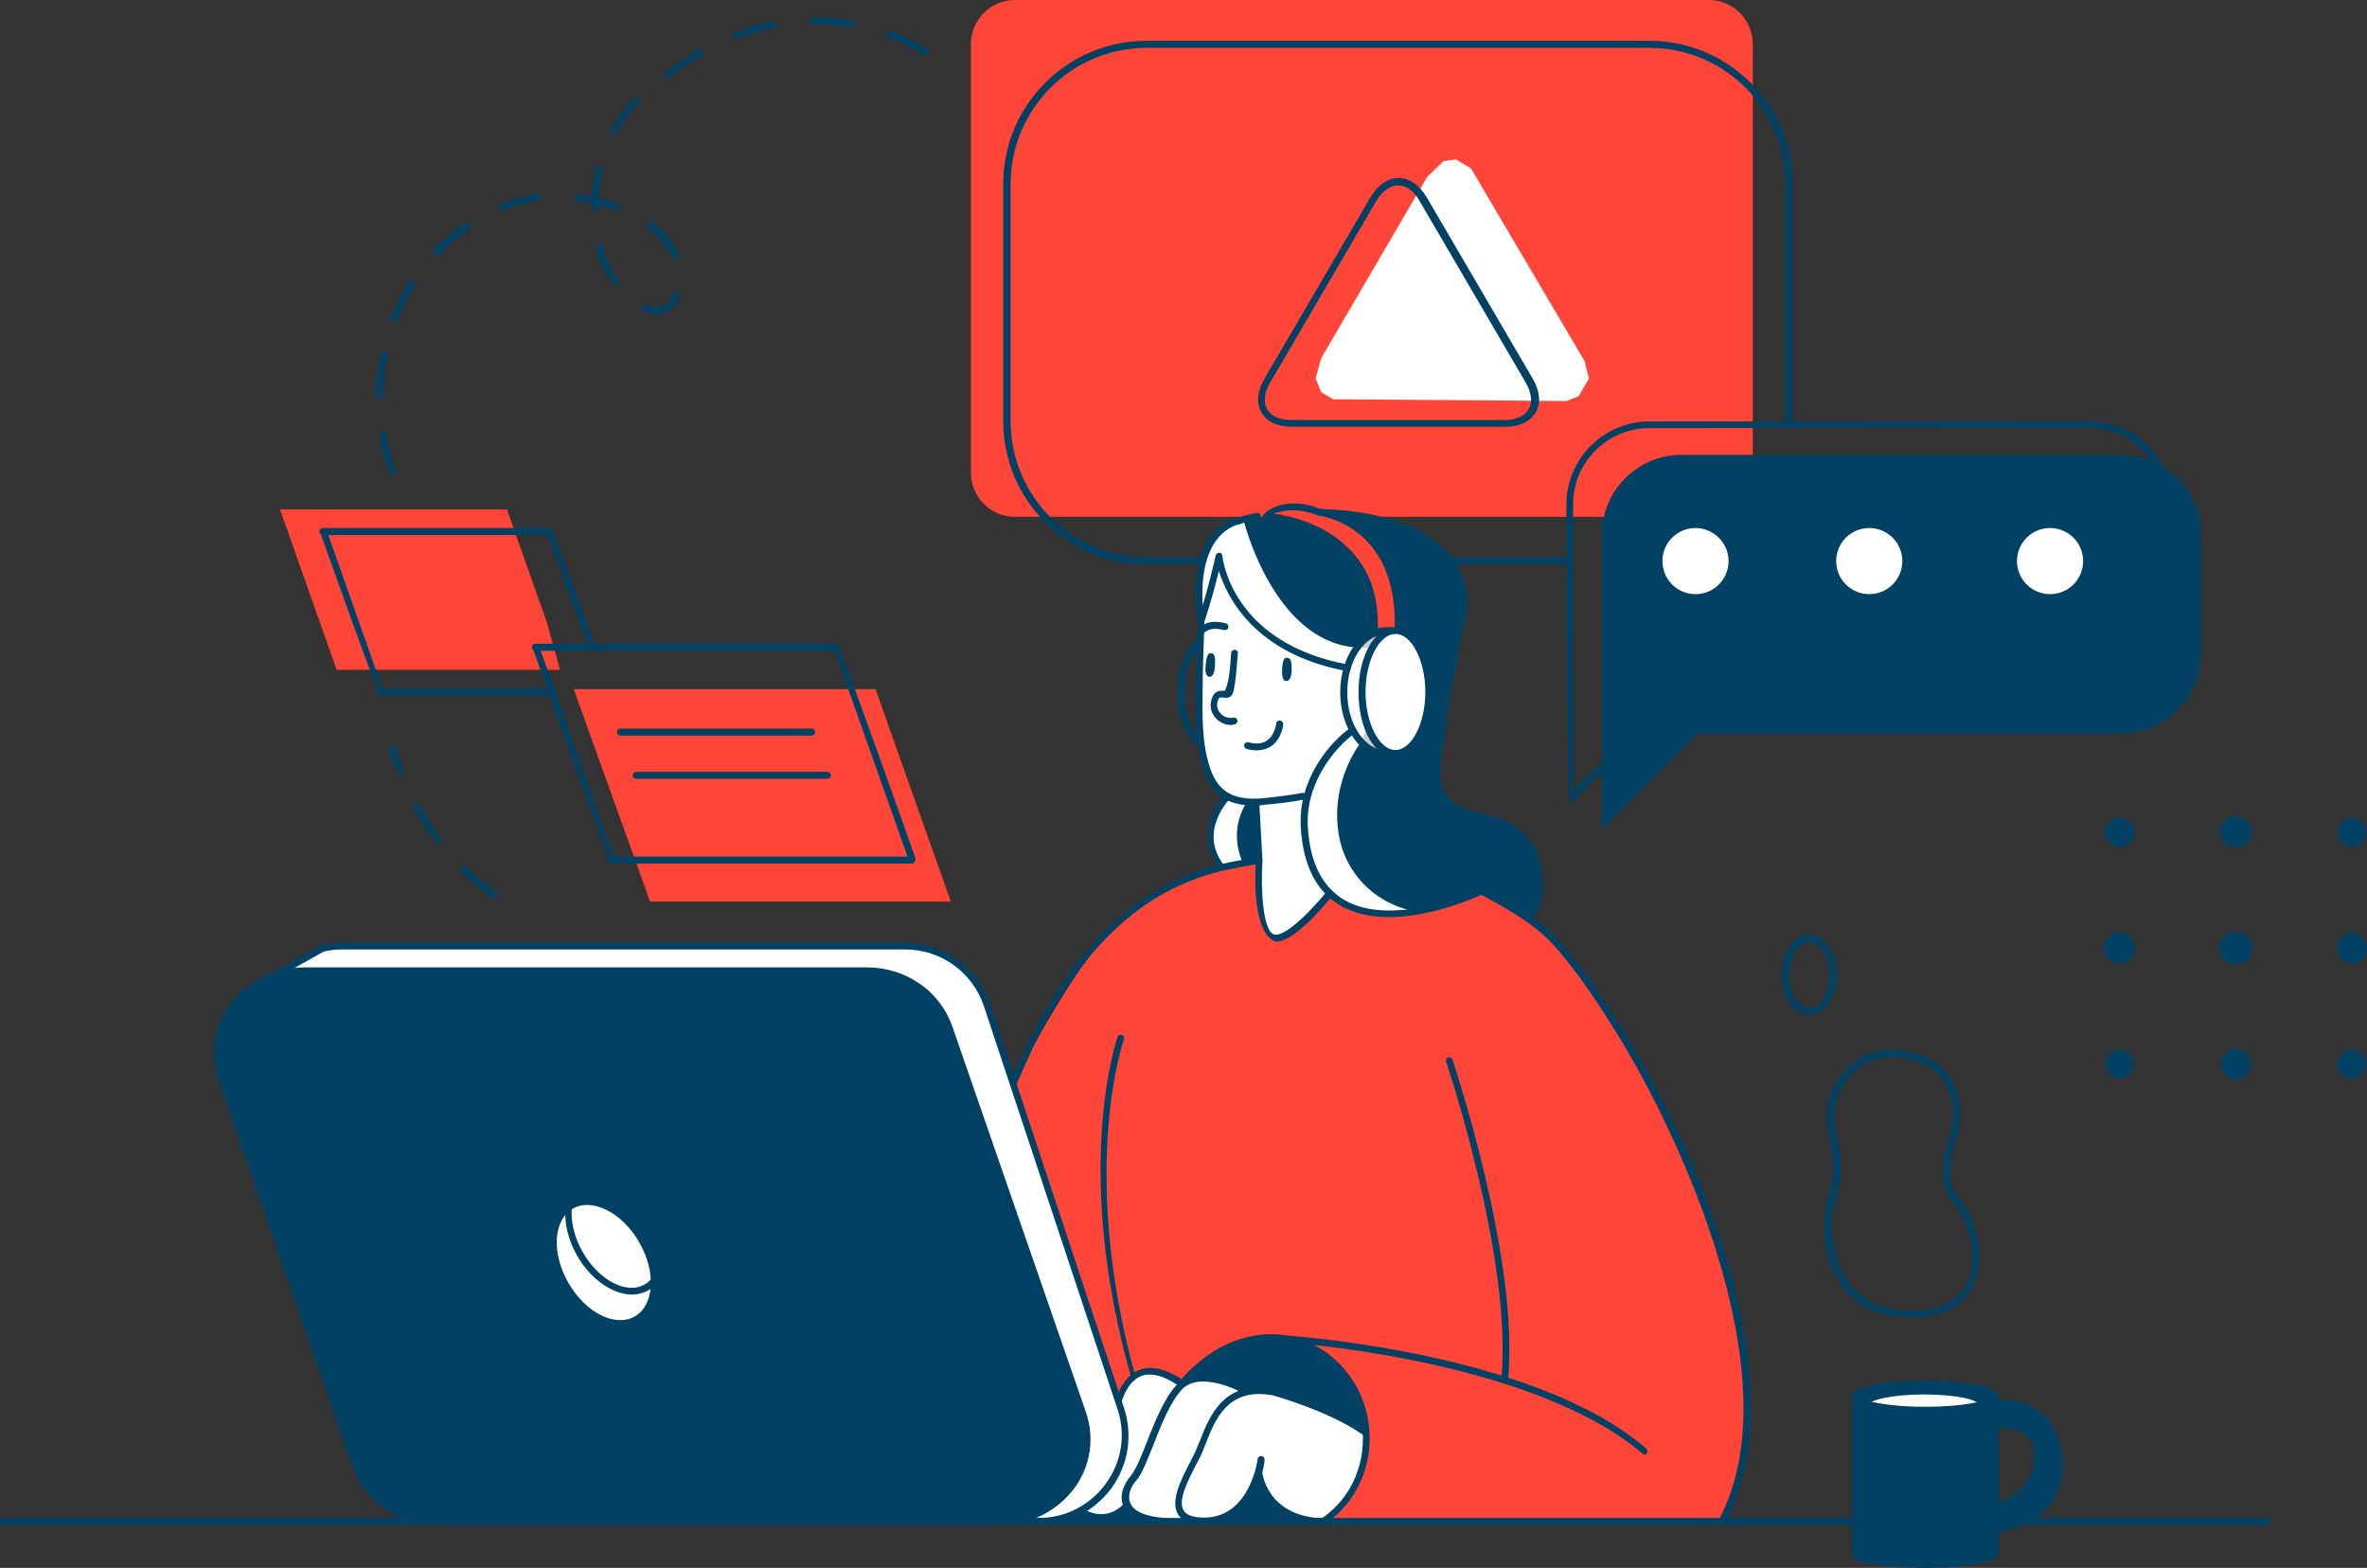 <?xml version="1.0" encoding="utf-8"?>
<!-- Generator: Adobe Illustrator 26.1.0, SVG Export Plug-In . SVG Version: 6.00 Build 0)  -->
<svg version="1.1" id="Calque_1" xmlns="http://www.w3.org/2000/svg" xmlns:xlink="http://www.w3.org/1999/xlink" x="0px" y="0px"
	 viewBox="0 0 672.9 445.7" style="enable-background:new 0 0 672.9 445.7;" xml:space="preserve">
<rect x="0" y="0" width="672.9" height="445.7" fill="#333333" stroke="none"/>
<style type="text/css">
	.st0{fill:#FF4438;}
	.st1{fill:#004164;}
	.st2{fill:#FFFFFF;}
	.st3{fill:#CCCCCC;}
</style>
<g id="a">
</g>
<g id="b">
	<g id="c">
		<g>
			<path class="st0" d="M288.5,0h197.3c6.9,0,12.5,5.6,12.5,12.6v121.7c0,6.9-5.6,12.6-12.5,12.6H288.5c-6.9,0-12.5-5.6-12.5-12.6
				V12.6C276,5.6,281.6,0,288.5,0z"/>
			<path class="st1" d="M434.6,260.6c0,0,4.2-4.3,3.1-11.6c-1.1-7.3-2.1-12.7-9.8-15s-16-3.1-18.9-10.8c0,0-0.8-4.1,0.8-14.2
				c1.6-10.1,6.9-37.3,6.9-37.3s0.8-13.4-12.7-19.7c-13.5-6.3-25.9-6.5-25.9-6.5s-20,0.9-28.2,3.4c-8.1,2.4-9.1,14.1-9,18.8
				s0,9.9,0,9.9l42.1,30.1c0,0-8.2,5.1-10.9,17.9c-2.6,12.8,0.3,25.2,8.2,30.1s26.5,6.7,40.1-2.5L434.6,260.6L434.6,260.6z"/>
			<path class="st1" d="M300.1,431.8l70.1,0.8c0,0-11.9-15-13.1-24.2C357.1,408.3,304.2,431.1,300.1,431.8L300.1,431.8z"/>
			<polygon class="st2" points="79.6,276 91.8,269.5 262.7,269.5 272.6,273.5 278.7,281.3 318.1,398.9 319.7,408 318.8,415.7 
				313.6,424.4 307.9,429.1 301.6,431.7 290.9,431.7 123.3,432.7 			"/>
			<path class="st1" d="M567.2,398.4v-2.1c0,0-4.8-3-20.9-3s-18.7,3.7-18.7,3.7v45c0,0,5.3,2.6,19.7,2.6s19.7-2.6,19.7-2.6l0.8-7.4
				c0,0,17.9-1.7,17.9-18S575.3,400,567.2,398.4L567.2,398.4z M567.4,428.4V405c0,0,11.4-1.5,11.9,8.3
				C579.9,424.8,567.4,428.4,567.4,428.4z"/>
			<path class="st1" d="M603,129.3h-125c-12.5,0-22.6,10.2-22.6,22.6v83.8l27.2-27.2H603c12.5,0,22.7-10.2,22.7-22.6v-33.9
				C625.7,139.4,615.5,129.3,603,129.3z"/>
			<polygon class="st0" points="155.5,177 144.1,144.8 79.6,144.8 95.7,190.4 159.2,190.4 			"/>
			<path class="st1" d="M284.5,432.5H124.3c-10.6,0-19.9-6.5-23.2-16.1L63,306.8c-5.2-15.2,6.5-30.8,23.2-30.8h160.2
				c10.6,0,19.9,6.5,23.2,16.1l38,109.7C312.9,416.9,301.1,432.5,284.5,432.5z"/>
			<path class="st0" d="M357.9,244.6c0,0-30.9,4.2-44.4,21.9s-25,40.7-25,40.7l29.2,90.5c0,0,3.1-7,5.5-7.4s9.8,0,12.4,2.8
				c0,0,7.8-3.7,17.2,2.2c0,0,9.8-1.2,18.5,3.5c8.7,4.8,16.4,8.1,16.4,8.1s0.9,17.4-10.9,25.1l112.5,0.5c0,0,8.6-18.2,7.4-33.7
				c-1.2-15.4-6.2-44.2-12.7-57.9s-13.6-32.2-22.3-45.6c-8.6-13.5-16.7-24.3-24.9-32.4l-15.4-9.6c0,0-17.2,8.3-30.3,6
				c-13-2.2-13.8-5.5-13.8-5.5s-9.4,13.8-15.2,12.9S357.9,244.7,357.9,244.6L357.9,244.6z"/>
			<path class="st2" d="M546.9,396.4c-8.8,0-15.9,1.5-15.9,3.3l15.9,0.9l15.9-0.9C562.8,397.8,555.7,396.4,546.9,396.4z"/>
			<path class="st2" d="M346,160.1c0,0-3.9,13.6-4.3,16.8s-0.6,21.6-1.2,27.3s2,25.5,16,23.8l1.4,16.6c0,0-1.5,21.7,4.3,22
				s15.2-12.9,15.2-12.9s-7-6.3-6.6-18.9s6-21.9,13.2-27.1c0,0-4.7-11.1-1-17.9c0,0-15-2.5-22-9.1S349.7,170.3,346,160.1L346,160.1z
				"/>
			<path class="st2" d="M388.3,407.3c0,0-10.8-6.7-20-9.8c-9.2-3.1-14.2-2.1-14.2-2.1s-7.2-2.8-10.7-3.3c-3.6-0.4-7.3,1.4-7.3,1.4
				s-3.4-3.1-8.1-3.1c-4.7,0-8.3,2.5-10.2,7.4c0,0,2.8,7.9,2,12.2c-0.8,4.4-3.7,16-11.9,19.1c0,0,4.8,6,12-0.4c0,0,4.8,4.8,17.1,3.8
				c0,0,10.2,0.9,13.6-2.6s7.7-11.1,7.7-11.1s2.7,14.3,17.1,13.8c0,0,5.3-1.6,9.3-10C388.6,414.3,388.3,407.3,388.3,407.3
				L388.3,407.3z"/>
			<path class="st2" d="M181.7,353.1c4.9,8.5,4.3,17.9-1.2,21.1c-5.6,3.2-14-1-18.9-9.5c-4.9-8.5-4.3-17.9,1.2-21.1
				S176.8,344.6,181.7,353.1z"/>
			<polygon class="st0" points="163.1,195.9 248.9,195.9 270.3,256.3 184.8,256.3 			"/>
			<path class="st2" d="M492.3,159.4c0,5.7-4.6,10.3-10.3,10.3s-10.3-4.6-10.3-10.3s4.6-10.3,10.3-10.3S492.3,153.7,492.3,159.4z"/>
			<circle class="st2" cx="531.4" cy="159.4" r="10.3"/>
			<circle class="st2" cx="582.8" cy="159.4" r="10.3"/>
			<polygon class="st2" points="375.6,101.8 405.7,50.3 410.4,45.8 413.9,45.3 418.2,47.9 450.5,102.7 451.7,107.6 448.8,112.6 
				445.4,114 379,113.5 375.6,111.5 374,107.6 			"/>
			<path class="st1" d="M348.4,226.1c0,0-8.8,11.8-1.3,20.7l10.9-2.1l-1.4-16.6C356.5,228,350.5,228,348.4,226.1L348.4,226.1z"/>
			<path class="st3" d="M406.6,196.8c0,9.7-5.5,17.5-12.3,17.5s-12.3-7.8-12.3-17.5s5.5-17.5,12.3-17.5S406.6,187.1,406.6,196.8z"/>
			<path class="st2" d="M405.4,197.2c0,9.4-3.9,17-8.7,17s-8.7-7.6-8.7-17s3.9-17,8.7-17S405.4,187.8,405.4,197.2z"/>
			<path class="st0" d="M390.8,179.1c0,0-1.4-16.8-10.2-24.1c-10-8.2-21.4-8.4-21.4-8.4s2.2-2.5,8.4-2.6s13.4,2.2,19.6,7.1
				c6.2,4.8,10.5,16.2,9.5,27.3L390.8,179.1z"/>
			<path class="st1" d="M387.7,407c0,0-19.4-11.2-27.1-11.4c-7.8-0.2-6.5-0.2-6.5-0.2s-14.2-5.8-17.1-3c0,0,10-13.4,28-12
				C382.9,381.8,387.8,404.5,387.7,407L387.7,407z"/>
			<path class="st1" d="M111.5,135.3c-2.2-4.2-3.1-7.9-3.7-11.7c-0.1-0.5,0.3-1,0.8-1.1c0.5-0.1,1,0.3,1.1,0.8
				c0.6,3.6,1.5,7.2,2.7,10.7c0.2,0.5-0.1,1.1-0.6,1.2C111.7,135.3,111.6,135.3,111.5,135.3L111.5,135.3z M107.9,113.3
				c-0.6,0-1-0.4-1-1c0.1-3.8,0.5-7.6,1.2-11.3c0.1-0.5,0.6-0.8,1.1-0.8c0.5,0.1,0.9,0.6,0.8,1.2c-0.7,3.6-1.1,7.3-1.2,11
				C108.9,112.9,108.5,113.3,107.9,113.3z M112.2,91.4c-0.9-0.3-1.1-0.8-0.9-1.3c0.9-2.4,2.1-4.8,3.3-7.1c0.6-1,1.2-2.1,1.8-3.1
				c0.3-0.5,0.9-0.6,1.3-0.3c0.4,0.3,0.6,0.9,0.3,1.3c-0.6,1-1.2,2-1.7,3c-1.2,2.2-2.3,4.5-3.2,6.9C113,91.2,112.6,91.4,112.2,91.4
				L112.2,91.4z M186.7,89.3c-1.2,0-2.4-0.3-3.7-0.9c-0.5-0.2-0.7-0.8-0.5-1.3s0.8-0.7,1.3-0.5c1,0.5,2,0.7,2.9,0.7
				c2.9,0,4.2-2.4,4.8-3.8c0.2-0.5,0.7-0.8,1.2-0.6c0.5,0.2,0.8,0.8,0.6,1.2C192.1,87.5,189.7,89.3,186.7,89.3L186.7,89.3z
				 M175,81.3c-2.9-3.4-4.6-6.9-5.6-10.8c-0.1-0.5,0.2-1.1,0.7-1.2c0.5-0.1,1.1,0.2,1.2,0.7c1,3.7,2.5,7,4.5,9.8
				c0.3,0.4,0.2,1.1-0.2,1.4C175.4,81.2,175.2,81.3,175,81.3z M191.9,73.9c-1.9-3-3.3-5.1-5.1-6.8c-0.8-0.7-1.6-1.4-2.4-2.1
				c-0.4-0.3-0.5-0.9-0.2-1.4c0.3-0.4,0.9-0.5,1.4-0.2c0.9,0.7,1.7,1.4,2.6,2.2c2.1,1.9,3.6,4.2,4.7,6.9c0.2,0.5,0,1.1-0.5,1.3
				C192.2,73.9,192,73.9,191.9,73.9L191.9,73.9z M124.1,72.6c-1.1-0.6-1.1-1.2-0.7-1.6c2.7-2.8,5.5-5.3,8.7-7.4
				c0.4-0.3,1.1-0.2,1.4,0.2c0.3,0.4,0.2,1-0.2,1.4c-3,2.1-5.8,4.5-8.3,7.2C124.6,72.5,124.3,72.6,124.1,72.6L124.1,72.6z M169.1,60
				c-0.6,0-1-0.5-1-1c0-0.4,0-0.9,0-1.3c-1.3-0.3-2.6-0.5-3.9-0.6c-0.5-0.1-0.9-0.5-0.9-1.1c0.1-0.5,0.5-0.9,1.1-0.8
				c1.3,0.2,2.6,0.4,3.8,0.6c0.2-2.7,0.7-5.3,1.3-8c0.1-0.5,0.6-0.8,1.2-0.7c0.5,0.1,0.8,0.7,0.7,1.2c-0.6,2.7-1.1,5.3-1.3,8
				c1.8,0.5,3.6,1,5.4,1.7c0.5,0.2,0.8,0.8,0.6,1.3s-0.8,0.7-1.3,0.5c-1.6-0.6-3.1-1.1-4.8-1.5C170.1,59.6,169.7,60,169.1,60
				L169.1,60z M142.4,60c-1.1-1.1-0.9-1.7-0.4-1.9c1.9-0.8,3.9-1.4,5.9-1.9c1.7-0.4,3.4-0.8,5.1-1c0.5,0,1,0.3,1.1,0.8
				c0.1,0.5-0.3,1-0.8,1.1c-1.7,0.2-3.3,0.5-4.9,0.9c-1.9,0.5-3.8,1.1-5.6,1.8C142.7,59.9,142.5,60,142.4,60z M174.5,38.5
				c-0.9-0.4-1.1-0.9-0.9-1.4c1.9-3.6,4.1-6.6,6.6-9c0.4-0.4,1.1-0.5,1.5-0.1c0.4,0.4,0.5,0.9,0.1,1.2c-2.6,2.4-4.7,5.3-6.5,8.7
				C175.2,38.3,174.8,38.5,174.5,38.5L174.5,38.5z M189.7,22.3c-1.1-0.8-1-1.4-0.6-1.8c3.1-2.3,6.3-4.4,9.4-6.3
				c0.5-0.3,1.1-0.1,1.3,0.4c0.3,0.5,0.1,1.1-0.4,1.3c-3.1,1.8-6.2,3.8-9.2,6.1C190.1,22.2,189.9,22.3,189.7,22.3L189.7,22.3z
				 M263,15.7c-3.6-2-7-3.6-10.4-4.9c-0.5-0.2-0.8-0.8-0.6-1.3c0.2-0.5,0.8-0.8,1.3-0.6c3.5,1.4,7,3,10.2,4.9
				c0.5,0.3,0.6,0.9,0.3,1.3C263.7,15.5,263.3,15.7,263,15.7L263,15.7z M209.1,11.2c-1.1-1.1-0.9-1.7-0.4-1.9
				c3.6-1.4,7.3-2.5,10.9-3.2c0.5-0.1,1,0.2,1.1,0.8s-0.2,1.1-0.8,1.1c-3.5,0.7-7.1,1.8-10.6,3.1C209.4,11.2,209.2,11.2,209.1,11.2
				L209.1,11.2z M242.1,7.8c-3.6-0.6-7.1-0.9-10.5-0.9c-1.3,0-1.6-0.4-1.6-1c0-0.5,0.4-1,1-1c4.2,0,7.8,0.3,11.3,1
				c0.5,0.1,0.9,0.6,0.8,1.1C243,7.4,242.6,7.8,242.1,7.8L242.1,7.8z"/>
			<path class="st2" d="M387.2,184.1c-23.6-0.1-32.8-32.8-33.6-36c-1.4,0.3-2.6,0.6-3.6,0.9c-8.1,2.4-9.1,14.1-9,18.8s0,9.9,0,9.9
				l35.4,25.3C388,196.1,404.6,184.1,387.2,184.1L387.2,184.1z"/>
			<path class="st2" d="M380.6,237.3c-2.6-15.5,6.4-26.4,6.4-26.4s6.2-15.9,5.7-17.3c-0.4-1.1-18.1,0.5-27.3,1.5l17.6,12.6
				c0,0-8.2,5.1-10.9,17.9c-2.6,12.8,0.3,25.2,8.2,30.1c5,3.1,14.3,5,24,3.6C392.9,258.2,382.7,249.7,380.6,237.3L380.6,237.3z"/>
			<path class="st2" d="M354.6,227.9c-2-0.2-4.8-0.7-6.2-1.9c0,0-8.8,11.8-1.3,20.7l6.3-1.2C348.8,235.2,354.6,227.9,354.6,227.9z"
				/>
			<path class="st1" d="M543.2,374.5c-8.4,0-14.8-2.9-19.2-8.5c-6.3-8.2-6-19.8-4.4-25.2c2.5-8.1,1.9-10.6,0.2-18.8
				c-1.4-6.6,0.5-13.1,4.7-17.6c4-4.4,9.6-6.5,15.8-5.8c6.3,0.7,11.2,3.4,14.1,7.9c3.2,4.9,3.7,11.6,1.4,18.3
				c-3.5,10.6,0.1,14.8,0.2,14.9c5.3,5.8,8.7,16.7,5.2,25c-1.8,4.3-6.2,9.5-16.8,9.8C544,374.5,543.6,374.5,543.2,374.5L543.2,374.5
				z M538,300.4c-5.9,0-9.8,2.8-12,5.3c-3.6,4-5.4,10-4.4,14.8c1.9,9.3,2.6,12.3,0,20.9c-1.6,5.4-1.5,16.2,4.1,23.5
				c4.1,5.4,10.4,8,18.7,7.7c7.6-0.2,12.8-3.2,15.1-8.6c3.2-7.5-0.1-17.7-4.9-23c-0.2-0.2-4.5-5.1-0.6-16.8c2-6.2,1.6-12.2-1.2-16.6
				c-2.6-4-6.9-6.4-12.7-7C539.3,300.4,538.6,300.4,538,300.4L538,300.4z"/>
			<path class="st1" d="M514.3,288.4c-4.4,0-7.8-5-7.8-11.3s3.4-11.4,7.8-11.4c4.4,0,7.8,5,7.8,11.4S518.6,288.4,514.3,288.4z
				 M514.3,267.7c-3.1,0-5.8,4.3-5.8,9.4s2.7,9.4,5.8,9.4c3.2,0,5.8-4.3,5.8-9.4S517.4,267.7,514.3,267.7z"/>
			<path class="st1" d="M567.2,429.4c-0.5,0-0.8-0.3-1-0.8c-0.1-0.5,0.2-1,0.7-1.2c0.4-0.1,10.8-2.5,11.4-12.8
				c0.2-2.7-0.5-4.8-2.1-6.3c-3.2-3-8.9-2.4-8.9-2.4c-0.5,0.1-1-0.3-1.1-0.9s0.3-1,0.9-1.1c0.3,0,6.7-0.7,10.5,3
				c2,1.9,2.9,4.5,2.7,7.8c-0.7,11.7-12.8,14.5-12.9,14.6C567.3,429.4,567.2,429.4,567.2,429.4L567.2,429.4z"/>
			<path class="st1" d="M567.6,435.7c-0.5,0-0.9-0.4-1-0.9c0-0.5,0.3-1,0.9-1.1c0.7-0.1,18.1-2,16.9-18.8c-0.4-5.2-2.1-9.2-5.2-11.8
				c-4.9-4.1-11.6-3.3-11.7-3.3c-0.5,0.1-1-0.3-1.1-0.9c-0.1-0.5,0.3-1,0.8-1.1c0.3,0,7.6-0.8,13.1,3.8c3.5,2.9,5.5,7.3,6,13.1
				C587.7,433.5,567.9,435.7,567.6,435.7C567.7,435.7,567.6,435.7,567.6,435.7L567.6,435.7z"/>
			<path class="st1" d="M547.2,445.7c-3.5,0-20.7-0.2-20.7-4.1c0-0.5,0.4-1,1-1c0.5,0,0.9,0.4,1,0.8c0.9,1,8,2.3,18.8,2.3
				s18.3-1.4,19-2.4c0-0.5,0.4-0.9,1-0.9s0.9,0.5,0.9,1.1C568.1,445.5,550.7,445.7,547.2,445.7L547.2,445.7z"/>
			<path class="st1" d="M527.5,442.5c-0.5,0-1-0.4-1-1v-44.5c0-0.5,0.4-1,1-1s1,0.4,1,1v44.5C528.4,442.1,528,442.5,527.5,442.5z"/>
			<path class="st1" d="M567.2,442.5c-0.5,0-1-0.4-1-1v-44.8c0-0.5,0.4-1,1-1s1,0.4,1,1v44.8C568.1,442.1,567.7,442.5,567.2,442.5z"
				/>
			<path class="st1" d="M547.3,401.8c-0.8,0-20.8,0-20.8-4.7s20-4.7,20.8-4.7s20.8,0,20.8,4.7S548.2,401.8,547.3,401.8z
				 M528.5,397.1c0.8,1,7.5,2.8,18.8,2.8s18.4-1.8,18.9-2.9c-0.5-0.9-7.2-2.7-18.9-2.7S529.3,396.1,528.5,397.1L528.5,397.1z"/>
			<path class="st1" d="M433.8,261.6c-1.1-1-1-1.5-0.5-1.8c3.8-2.2,3.7-8,3.3-11.2c-0.7-5.8-3-9.9-6.7-12.3c-0.8-0.5-1.7-1-2.8-1.4
				c-1.7-0.7-3.5-1.2-5.5-1.7c-3.8-1-7.7-2-10.7-4.8c-2.7-2.5-3.9-6.5-3.3-11c3.8-28.2,7.6-44,8-45.7c-0.5-7.4-3.9-13.3-10.2-17.5
				c-8.8-5.9-21.2-7.4-30.1-7.6c-0.5,0-1-0.5-1-1c0-0.5,0.4-0.9,1-0.9c9.1,0.2,21.9,1.8,31.1,8c6.9,4.6,10.6,11.1,11,19.2
				c-0.1,0.4-4.1,16.3-8,45.9c-0.5,3.9,0.5,7.2,2.7,9.3c2.7,2.5,6.2,3.4,9.9,4.4c1.9,0.5,3.9,1,5.7,1.8c1.2,0.5,2.2,1,3.1,1.6
				c4.2,2.7,6.8,7.3,7.6,13.7c0.8,6.4-0.7,11.1-4.2,13.1C434.1,261.6,434,261.6,433.8,261.6L433.8,261.6z"/>
			<path class="st1" d="M341.3,176.5c-0.5,0-0.9-0.4-1-0.9c-3-26.1,11.1-28.4,11.8-28.5c1.1-0.4,3-0.9,5.2-1.3
				c0.6-0.1,1,0.2,1.1,0.8c0.1,0.5-0.2,1-0.8,1.1c-2.1,0.4-3.9,0.8-5.1,1.3c-0.7,0.1-13,2.3-10.3,26.4c0.1,0.5-0.3,1-0.9,1.1
				C341.4,176.5,341.4,176.5,341.3,176.5L341.3,176.5z"/>
			<path class="st1" d="M467.3,413.5c-31.8-27.4-101.7-31.9-102.4-32c-0.5,0-1-0.5-0.9-1c0-0.5,0.5-0.9,1-0.9
				c0.7,0,71.3,4.6,103,32.2c0.4,0.4,0.4,1,0.1,1.4C467.9,413.4,467.6,413.6,467.3,413.5L467.3,413.5z"/>
			<path class="st1" d="M489.9,432.7c-0.9-0.4-1.1-0.9-0.9-1.4c20.3-39.2-10.6-107.5-29.7-138.1c-4.9-7.9-10.3-16.1-16.7-23.5
				c-5.7-6.7-13.4-11-22-15.6c-0.5-0.2-0.7-0.8-0.4-1.3c0.2-0.5,0.8-0.6,1.3-0.4c8.5,4.5,16.7,9.1,22.6,16
				c6.4,7.5,11.9,15.9,16.8,23.8c20.8,33.2,50.5,100.1,29.8,140C490.6,432.5,490.3,432.7,489.9,432.7L489.9,432.7z"/>
			<path class="st1" d="M288.5,308.2c-0.9-0.3-1.1-0.9-0.9-1.4c0.4-0.9,0.7-1.7,1.1-2.5c14.9-34.5,34.9-53.9,60.9-59.2
				c2-0.4,8.1-1.5,8.1-1.5l0.3,1.9c0,0-6.1,1.1-8.1,1.5c-25.7,5.2-44.7,23.7-59.5,58c-0.4,0.8-0.7,1.7-1.1,2.5
				C289.2,308,288.9,308.2,288.5,308.2L288.5,308.2z"/>
			<path class="st1" d="M356.5,229c-2.2,0-4.1-0.3-5.8-0.8c-4.1-1.3-6.9-4.3-8.5-9.3c-2.5-7.5-2.3-15.4-2.2-23.1
				c0.1-5.1,0.2-9.2,0.3-13.2l0.2-6.3c0.2-1,0.8-1.3,1.3-1.1c0.5,0.2,0.8,0.7,0.6,1.2l-0.2,6.3c-0.1,4-0.3,8.1-0.3,12.1
				c-0.1,8.6-0.3,16.4,2.1,23.5c1.4,4.3,3.8,6.9,7.2,8c2.1,0.7,4.6,0.9,7.9,0.6c3.2-0.3,7.9-0.9,11.2-1.5c0.5-0.1,1,0.2,1.1,0.8
				c0.1,0.5-0.2,1-0.8,1.1c-3.3,0.7-8.1,1.2-11.4,1.5C358.3,229,357.4,229,356.5,229L356.5,229z"/>
			<path class="st1" d="M383,190.8c-26.1-4.8-34.1-20.8-36.5-28.5c-0.9,3.8-2.5,9.6-4,14.1c-0.2,0.5-0.7,0.8-1.2,0.6
				c-0.5-0.2-0.8-0.7-0.6-1.2c2.5-7.2,4.9-17.8,4.9-17.9c0.1-0.5,0.6-0.7,1-0.8c0.5,0,0.9,0.4,0.9,0.9c0.1,1,2.8,24.8,35.7,30.9
				c0.5,0.1,0.9,0.6,0.8,1.1C383.9,190.5,383.5,190.8,383,190.8L383,190.8z"/>
			<path class="st1" d="M366,187c-0.8-0.1-1.3,0.2-1.5,3c-0.2,3.1,0.6,3.7,1.3,3.6s1.4-1,1.4-3.2S367,187.1,366,187L366,187z"/>
			<path class="st1" d="M344.4,185.7c-0.8-0.1-1.3,0.2-1.6,3c-0.4,3.1,0.4,3.7,1.1,3.7s1.4-0.9,1.5-3.2
				C345.5,186.9,345.4,185.9,344.4,185.7L344.4,185.7z"/>
			<path class="st1" d="M341.6,180.1c-1.1-0.7-1-1.4-0.6-1.7c1.2-1.1,3.3-2.3,7.5-1.2c0.5,0.1,0.8,0.7,0.7,1.2
				c-0.1,0.5-0.6,0.8-1.2,0.7c-3.2-0.8-4.7-0.1-5.7,0.8C342,180,341.8,180.1,341.6,180.1L341.6,180.1z"/>
			<path class="st1" d="M362.7,267.7c-6.8-2.4-5.9-19.6-5.7-23.1l-0.9-16.3c0-0.5,0.4-1,0.9-1c0.5,0,1,0.4,1,0.9l0.9,16.4
				c-0.5,7.5,0,19.8,3.2,21c2.9,1.1,10.5-6.5,15.1-12.2c0.3-0.4,0.9-0.5,1.4-0.2c0.4,0.3,0.5,0.9,0.2,1.4
				C376.9,256.9,368.1,267.7,362.7,267.7L362.7,267.7z"/>
			<path class="st1" d="M346.7,246.8c-8.2-10.8,1.4-21,1.5-21.1c0.4-0.4,1-0.4,1.4,0c0.4,0.4,0.4,1,0,1.4c-0.4,0.4-8.6,9.1-2.1,18.2
				c0.3,0.4,0.2,1.1-0.2,1.4C347.1,246.8,346.9,246.8,346.7,246.8L346.7,246.8z"/>
			<path class="st1" d="M394.9,260.7c-4.9,0-9.8-0.9-13.9-3.3c-6.8-4-10.6-11.5-11.2-22.2c-0.9-13.8,8.6-24.4,13.8-28.1
				c0.4-0.3,1-0.2,1.4,0.2c0.3,0.4,0.2,1.1-0.2,1.4c-4.8,3.5-13.8,13.5-13,26.4c0.6,10.1,4.1,17,10.3,20.7
				c14.2,8.3,38.5-3.1,38.7-3.3c0.5-0.2,1.1,0,1.3,0.4c0.2,0.5,0,1.1-0.5,1.3C420.7,254.5,407.7,260.7,394.9,260.7L394.9,260.7z"/>
			<path class="st1" d="M427.8,393.3c-0.6,0-1-0.5-1-1.1c3.3-33.8-15.5-89.9-15.7-90.4c-0.2-0.5,0.1-1.1,0.6-1.2
				c0.5-0.2,1.1,0.1,1.2,0.6c0.2,0.6,19.2,57.1,15.8,91.2C428.7,392.9,428.3,393.3,427.8,393.3L427.8,393.3z"/>
			<path class="st1" d="M357.3,213.3c-0.9,0-1.9-0.1-2.9-0.4c-0.5-0.1-0.8-0.7-0.7-1.2s0.7-0.8,1.2-0.7c2.2,0.6,4,0.4,5.3-0.5
				c2.2-1.5,2.6-4.7,2.6-4.8c0-0.5,0.4-0.9,1.1-0.9c0.5,0.1,0.9,0.5,0.9,1.1c0,0.2-0.4,4.1-3.4,6.2
				C360.1,212.9,358.8,213.3,357.3,213.3L357.3,213.3z"/>
			<path class="st1" d="M446.3,160.4h-33.5c-0.5,0-1-0.4-1-1s0.4-1,1-1h33.5c0.5,0,1,0.4,1,1S446.8,160.4,446.3,160.4z"/>
			<path class="st1" d="M340.9,160.4h-15c-22.4,0-40.7-18.2-40.7-40.7V52.3c0-22.4,18.2-40.7,40.7-40.7h143
				c22.4,0,40.7,18.2,40.7,40.7v67.4c0,0.5-0.4,1-1,1s-1-0.4-1-1V52.3c0-21.4-17.4-38.7-38.7-38.7H326c-21.4,0-38.7,17.4-38.7,38.7
				v67.4c0,21.4,17.4,38.7,38.7,38.7h15c0.5,0,1,0.4,1,1S341.5,160.4,340.9,160.4L340.9,160.4z"/>
			<path class="st1" d="M427.7,121.3h-60.4c-4.1,0-7.2-1.4-8.7-4.1c-1.5-2.6-1.2-6,0.9-9.6l30.1-51.5c2.1-3.5,4.9-5.5,8-5.5
				s5.9,2,8,5.5l30.1,51.5c2.1,3.6,2.4,6.9,0.9,9.6C434.9,119.9,431.8,121.4,427.7,121.3L427.7,121.3z M397.5,52.7
				c-2.3,0-4.6,1.6-6.3,4.5l-30.1,51.5c-1.7,2.9-2,5.6-0.9,7.6c1.1,2,3.6,3.1,7,3.1h60.4c3.4,0,5.9-1.1,7-3.1c1.1-2,0.8-4.7-0.9-7.6
				l-30.1-51.5C402,54.3,399.8,52.7,397.5,52.7L397.5,52.7z"/>
			<path class="st1" d="M179.7,368c-5.4,0-11.7-4.2-15.6-11c-5.1-8.9-4.4-19,1.6-22.5c3-1.7,6.8-1.6,10.6,0.4
				c3.7,1.9,7.1,5.2,9.6,9.5c5.1,8.9,4.4,19-1.6,22.4C182.9,367.6,181.3,368,179.7,368L179.7,368z M170.3,335.3
				c-1.3,0-2.6,0.3-3.7,0.9c-5.1,2.9-5.5,11.8-0.9,19.8c4.6,8,12.5,12.1,17.6,9.1c5.1-2.9,5.5-11.8,0.9-19.8c-2.3-3.9-5.4-7-8.8-8.7
				C173.6,335.8,171.9,335.3,170.3,335.3L170.3,335.3z"/>
			<path class="st1" d="M644.6,433.5h-69.5c-0.5,0-1-0.4-1-1s0.4-1,1-1h69.5c0.5,0,1,0.4,1,1S645.1,433.5,644.6,433.5z"/>
			<path class="st1" d="M527.5,433.5H1c-0.5,0-1-0.4-1-1s0.4-1,1-1h526.5c0.5,0,1,0.4,1,1S528,433.5,527.5,433.5z"/>
			<path class="st1" d="M295.3,433.5c-0.5,0-1-0.4-1-1s0.4-1,1-1c7.6,0,14.6-3.6,19.1-9.8s5.7-13.9,3.3-21.1l-38-114.6
				c-3.2-9.6-12.2-16.1-22.3-16.1H97.2c-1.8,0-3.5,0.2-5.2,0.6c-0.5,0.1-1.1-0.2-1.2-0.7c-0.1-0.5,0.2-1,0.7-1.2
				c1.8-0.4,3.7-0.6,5.6-0.6h160.2c11,0,20.7,7,24.2,17.5l38,114.6c2.6,7.9,1.3,16.2-3.5,22.9C311.1,429.6,303.6,433.5,295.3,433.5
				L295.3,433.5z"/>
			<path class="st1" d="M284.5,433.5H124.3c-11,0-20.7-6.7-24.2-16.7l-38-109.7c-2.5-7.3-1.4-15.1,3.1-21.4
				C70,279,77.9,275,86.3,275h160.2c11,0,20.7,6.7,24.2,16.7l38,109.7c2.5,7.3,1.4,15.1-3.1,21.4
				C300.7,429.5,292.9,433.5,284.5,433.5L284.5,433.5z M86.3,276.9c-7.8,0-15.1,3.7-19.4,9.8c-4.1,5.8-5.2,13-2.9,19.7l38,109.7
				c3.2,9.2,12.2,15.4,22.3,15.4h160.2c7.8,0,15.1-3.7,19.5-9.8c4.1-5.8,5.2-13,2.9-19.7l-38-109.7c-3.2-9.2-12.2-15.4-22.3-15.4
				H86.3z"/>
			<path class="st1" d="M342.3,433.5c-3.7,0-6.2-1-7.4-3c-2.3-3.8,0.9-10,3.5-15c0.5-1,1-2,1.4-2.8c0.4-0.9,0.8-2,1.3-3.1
				c2.7-6.9,6.7-17.4,21-14.9c0.8,0.2,16.6,4.7,26.3,11.4c0.4,0.3,0.5,0.9,0.2,1.4c-0.3,0.4-0.9,0.5-1.4,0.2
				c-9.4-6.6-25.4-11.1-25.6-11.1c-12.6-2.2-16.2,7-18.8,13.7c-0.5,1.2-0.9,2.3-1.3,3.2c-0.4,0.9-0.9,1.8-1.5,2.9
				c-2.2,4.3-5.3,10.2-3.5,13c0.8,1.3,2.8,2,5.8,2c13,0,15.2-16.3,15.2-16.5c0-0.5,0.4-1,1-1c0.5,0,1,0.4,1,1
				C359.5,417.4,356.1,433.5,342.3,433.5L342.3,433.5z"/>
			<path class="st1" d="M330.7,433.5c-7.8-0.5-10.5-3.3-11.4-5.5c-1.2-3,0.3-6.3,2.1-8.4c1.4-1.6,3-5.5,4.6-9.6
				c2.3-5.8,4.9-12.4,8.4-16.2c6.5-7,19.7,0.4,20.2,0.7c0.5,0.3,0.6,0.9,0.4,1.3c-0.3,0.5-0.9,0.6-1.3,0.4c-0.1-0.1-12.4-7-17.8-1.1
				c-3.3,3.6-5.8,10-8,15.6c-1.8,4.5-3.3,8.4-4.9,10.2c-1.4,1.5-2.6,4.1-1.7,6.3c1,2.5,4.4,3.9,9.7,4.3c0.5,0,1,0.5,0.9,1
				C331.7,433.1,331.2,433.5,330.7,433.5L330.7,433.5z"/>
			<path class="st1" d="M376.7,433.5c-18.5-0.9-19.8-15.1-19.8-15.3c0-0.5,0.4-1,0.9-1c0.5,0,1,0.4,1,0.9c0,0.5,1.2,12.7,16.9,13.5
				c1,0,1.9,0,2.8-0.1c0.6-0.1,1,0.3,1.1,0.8c0.1,0.5-0.3,1-0.8,1.1C378.1,433.5,377.5,433.5,376.7,433.5L376.7,433.5z"/>
			<path class="st1" d="M376.1,433.5c-1.1-0.9-1-1.5-0.5-1.8c8.7-5.7,13.2-16.4,11.5-27.2c-2.4-14.8-15.6-25.1-29.7-22.9
				c-4.6,0.7-11.6,2.7-19.8,11.4c-0.4,0.4-1,0.4-1.4,0c-0.4-0.4-0.4-1,0-1.4c8.5-9.1,16-11.2,20.9-12c15-2.4,29.4,8.6,31.9,24.5
				c1.8,11.5-3,23-12.4,29.1C376.5,433.4,376.3,433.5,376.1,433.5L376.1,433.5z"/>
			<path class="st1" d="M318.1,399.1c-0.8-0.2-1.1-0.7-0.9-1.2c0.1-0.3,1.7-6.4,6.5-8.4c5.9-2.5,12.8,3,13,3.2
				c0.4,0.3,0.5,1,0.1,1.4c-0.3,0.4-1,0.5-1.4,0.1c-0.1,0-6.2-5-11.1-3c-3.9,1.6-5.3,7-5.4,7.1C318.9,398.8,318.5,399.1,318.1,399.1
				L318.1,399.1z"/>
			<path class="st1" d="M313,432.4c-1.8,0-3.7-0.5-5.9-1.7c-0.5-0.3-0.6-0.9-0.4-1.3c0.3-0.5,0.9-0.6,1.3-0.4
				c7,3.9,11.4-1.4,11.6-1.7c0.3-0.4,1-0.5,1.4-0.1c0.4,0.3,0.5,1,0.1,1.4C321.1,428.7,318,432.4,313,432.4L313,432.4z"/>
			<path class="st1" d="M396.3,215.3h-2.2c-7.2,0-13.1-8.3-13.1-18.5s5.9-18.5,13.1-18.5h1.7c0.5,0,1,0.4,1,1s-0.4,1-1,1h-1.7
				c-6.1,0-11.1,7.4-11.1,16.5s5,16.5,11.1,16.5h2.2c0.5,0,1,0.4,1,1S396.9,215.2,396.3,215.3L396.3,215.3z"/>
			<path class="st1" d="M396.7,215.3c-5.9,0-10.5-8.1-10.5-18.5s4.6-18.5,10.5-18.5s10.5,8.1,10.5,18.5S402.5,215.3,396.7,215.3z
				 M396.7,180.2c-4.6,0-8.5,7.6-8.5,16.5s3.9,16.5,8.5,16.5s8.5-7.6,8.5-16.5S401.3,180.2,396.7,180.2z"/>
			<path class="st1" d="M340.9,212.3c-4.3-3.3-6.1-8.5-6.1-15.6c0-6.6,1.9-11.8,5.5-15c0.4-0.4,1-0.3,1.4,0.1s0.3,1-0.1,1.4
				c-3.1,2.9-4.8,7.6-4.8,13.6c0,6.5,1.6,11.1,4.8,13.9c0.4,0.4,0.5,1,0.1,1.4C341.5,212.2,341.2,212.3,340.9,212.3L340.9,212.3z"/>
			<path class="st1" d="M390.8,180.1c-0.6,0-1-0.5-1-1c0.3-8.7-2.1-15.9-7.1-21.2c-9.1-9.7-23.9-10.3-24-10.3c-0.3-2,6.6-7,16.3-3
				c2.1,0.3,24.5,3.9,23.5,34.6c0,0.5-0.5,0.9-1,0.9c-0.6,0-1-0.5-1-1c1-30.2-21.6-32.5-21.9-32.6c-5.5-2.2-9.9-1.5-12.5-0.5
				c5.1,0.7,15,3.1,22,10.6c5.4,5.7,7.9,13.3,7.6,22.6C391.7,179.7,391.3,180.1,390.8,180.1L390.8,180.1z"/>
			<path class="st1" d="M321.9,392.7c-17.4-60.3-4.3-97.5-4.2-97.9c0.2-0.5,0.7-0.8,1.2-0.6c0.5,0.2,0.8,0.7,0.6,1.2
				c-0.1,0.4-13,37,3.3,96c0.1,0.5-0.2,1.1-0.7,1.2C322.1,392.7,322,392.7,321.9,392.7L321.9,392.7z"/>
			<path class="st1" d="M77.7,278.4c-1.1-1-0.9-1.5-0.5-1.8l14.1-7.9c0.5-0.3,1.1-0.1,1.3,0.4c0.3,0.5,0.1,1.1-0.4,1.3l-14.1,7.9
				C78,278.3,77.9,278.4,77.7,278.4L77.7,278.4z"/>
			<path class="st1" d="M602.6,240.8c2.3,0,4.2-1.9,4.2-4.2s-1.9-4.2-4.2-4.2s-4.2,1.9-4.2,4.2S600.3,240.8,602.6,240.8z"/>
			<path class="st1" d="M635.6,241c2.5,0,4.5-2,4.5-4.5s-2-4.5-4.5-4.5s-4.5,2-4.5,4.5S633.1,241,635.6,241z"/>
			<path class="st1" d="M668.6,240.7c2.3,0,4.1-1.9,4.1-4.1s-1.8-4.1-4.1-4.1s-4.1,1.9-4.1,4.1S666.3,240.7,668.6,240.7z"/>
			<path class="st1" d="M602.6,274c2.5,0,4.5-2,4.5-4.5s-2-4.5-4.5-4.5s-4.5,2-4.5,4.5S600.2,274,602.6,274z"/>
			<path class="st1" d="M635.6,274.2c2.6,0,4.7-2.1,4.7-4.7s-2.1-4.7-4.7-4.7s-4.7,2.1-4.7,4.7S633,274.2,635.6,274.2z"/>
			<path class="st1" d="M668.6,273.9c2.4,0,4.3-2,4.3-4.4s-2-4.4-4.3-4.4s-4.3,2-4.3,4.4S666.2,273.9,668.6,273.9z"/>
			<path class="st1" d="M602.6,306.6c2.3,0,4.1-1.9,4.1-4.1s-1.8-4.1-4.1-4.1s-4.1,1.9-4.1,4.1S600.3,306.6,602.6,306.6z"/>
			<path class="st1" d="M635.6,306.9c2.4,0,4.3-2,4.3-4.4s-2-4.4-4.3-4.4s-4.3,2-4.3,4.4S633.2,306.9,635.6,306.9z"/>
			<path class="st1" d="M668.6,306.6c2.2,0,4.1-1.8,4.1-4.1s-1.8-4.1-4.1-4.1s-4.1,1.8-4.1,4.1S666.3,306.6,668.6,306.6z"/>
			<path class="st1" d="M446.3,228.1c-1-1-1-84.7-1-84.7c0-13,10.6-23.6,23.6-23.6h125c13,0,23.6,10.6,23.6,23.6v33.9
				c0,13-10.6,23.6-23.6,23.6h-120l-27,27C446.8,228,446.5,228.1,446.3,228.1L446.3,228.1z M468.9,121.7c-12,0-21.7,9.7-21.7,21.7
				v81.4l25.6-25.6c0.7-0.3,121-0.3,121-0.3c12,0,21.7-9.7,21.7-21.7v-33.9c0-12-9.7-21.7-21.7-21.7L468.9,121.7L468.9,121.7z"/>
			<path class="st1" d="M531.4,170.7c-6.2,0-11.3-5.1-11.3-11.3s5.1-11.3,11.3-11.3s11.3,5.1,11.3,11.3S537.6,170.7,531.4,170.7z
				 M531.4,150.1c-5.2,0-9.4,4.2-9.4,9.4s4.2,9.4,9.4,9.4s9.4-4.2,9.4-9.4S536.6,150.1,531.4,150.1z"/>
			<path class="st1" d="M482,170.7c-6.2,0-11.3-5.1-11.3-11.3s5.1-11.3,11.3-11.3s11.3,5.1,11.3,11.3S488.2,170.7,482,170.7z
				 M482,150.1c-5.2,0-9.4,4.2-9.4,9.4s4.2,9.4,9.4,9.4s9.4-4.2,9.4-9.4S487.1,150.1,482,150.1z"/>
			<path class="st1" d="M582.8,170.7c-6.2,0-11.3-5.1-11.3-11.3s5.1-11.3,11.3-11.3s11.3,5.1,11.3,11.3S589.1,170.7,582.8,170.7z
				 M582.8,150.1c-5.2,0-9.4,4.2-9.4,9.4s4.2,9.4,9.4,9.4s9.4-4.2,9.4-9.4S588,150.1,582.8,150.1z"/>
			<path class="st1" d="M259.4,245.5h-85.6c-0.5,0-1-0.4-1-1s0.4-1,1-1H258L237.3,185h-85.1c-0.5,0-1-0.4-1-1s0.4-1,1-1H238
				c0.9,0.6,22.3,61.1,22.3,61.1C260,245.3,259.7,245.5,259.4,245.5L259.4,245.5z"/>
			<path class="st1" d="M173.8,245.5c-0.9-0.6-22.3-61.1-22.3-61.1c-0.2-0.5,0.1-1.1,0.6-1.2c0.5-0.2,1.1,0.1,1.2,0.6l21.4,60.5
				c0.2,0.5-0.1,1.1-0.6,1.2C174.1,245.5,173.9,245.5,173.8,245.5L173.8,245.5z"/>
			<path class="st1" d="M156.9,197.7h-48.9c-0.5,0-1-0.4-1-1s0.4-1,1-1h48.9c0.5,0,1,0.4,1,1S157.5,197.7,156.9,197.7z"/>
			<path class="st1" d="M168.1,185c-0.9-0.6-12.3-32.9-12.3-32.9h-64c-0.5,0-1-0.4-1-1s0.4-1,1-1h64.7c0.9,0.6,12.6,33.6,12.6,33.6
				c0.2,0.5-0.1,1.1-0.6,1.2C168.3,185,168.2,185,168.1,185z"/>
			<path class="st1" d="M108.1,197.7c-0.9-0.6-17-46.2-17-46.2c-0.2-0.5,0.1-1.1,0.6-1.2c0.5-0.2,1.1,0.1,1.2,0.6l16.1,45.6
				c0.2,0.5-0.1,1.1-0.6,1.2C108.3,197.7,108.2,197.7,108.1,197.7L108.1,197.7z"/>
			<path class="st1" d="M230.7,209.1h-54.3c-0.5,0-1-0.4-1-1s0.4-1,1-1h54.3c0.5,0,1,0.4,1,1S231.2,209.1,230.7,209.1z"/>
			<path class="st1" d="M235.2,221.4h-54.3c-0.5,0-1-0.4-1-1s0.4-1,1-1h54.3c0.5,0,1,0.4,1,1S235.7,221.4,235.2,221.4z"/>
			<path class="st1" d="M140.3,255.5c-3.6-2.5-6.5-5-9.1-7.6c-0.4-0.4-0.4-1,0-1.4c0.4-0.4,1-0.4,1.4,0c2.6,2.6,5.4,5,8.4,7.2
				c0.4,0.3,0.5,0.9,0.2,1.4C140.9,255.4,140.6,255.5,140.3,255.5L140.3,255.5z M124.5,239.7c-3-3.4-5.1-6.6-6.9-9.9
				c-0.3-0.5-0.1-1.1,0.4-1.3c0.5-0.3,1.1-0.1,1.3,0.4c1.8,3.2,3.8,6.4,6,9.3c0.3,0.4,0.2,1-0.2,1.4
				C124.9,239.7,124.7,239.7,124.5,239.7L124.5,239.7z M113.7,220.2c-1.7-2.7-2.5-4.9-3.1-7c-0.2-0.5,0.1-1.1,0.7-1.2
				c0.5-0.2,1.1,0.1,1.2,0.6c0.7,2.1,1.4,4.2,2.2,6.3c0.2,0.5-0.1,1.1-0.6,1.3C113.9,220.1,113.8,220.2,113.7,220.2L113.7,220.2z"/>
			<path class="st1" d="M350.1,206.1c-1.8,0-3.4-0.7-4.6-2.1c-1.3-1.5-1.7-3.5-1-5.4c0.8-2.5,2.6-2.3,3.6-2.2
				c1.2-1.4,1.7-7.2,1.9-10.8c0-0.5,0.5-0.9,1-0.9c0.5,0,1,0.5,0.9,1c-0.1,0.9-0.6,9.3-1.4,11.3c-0.6,1.6-2,1.4-2.8,1.3
				c-0.9-0.1-1.2-0.1-1.5,0.9c-0.4,1.3-0.2,2.5,0.7,3.5c0.9,1.1,2.4,1.6,3.8,1.3c0.5-0.1,1,0.3,1.1,0.8c0.1,0.5-0.3,1-0.8,1.1
				C350.8,206,350.5,206,350.1,206.1L350.1,206.1z"/>
		</g>
	</g>
</g>
</svg>
